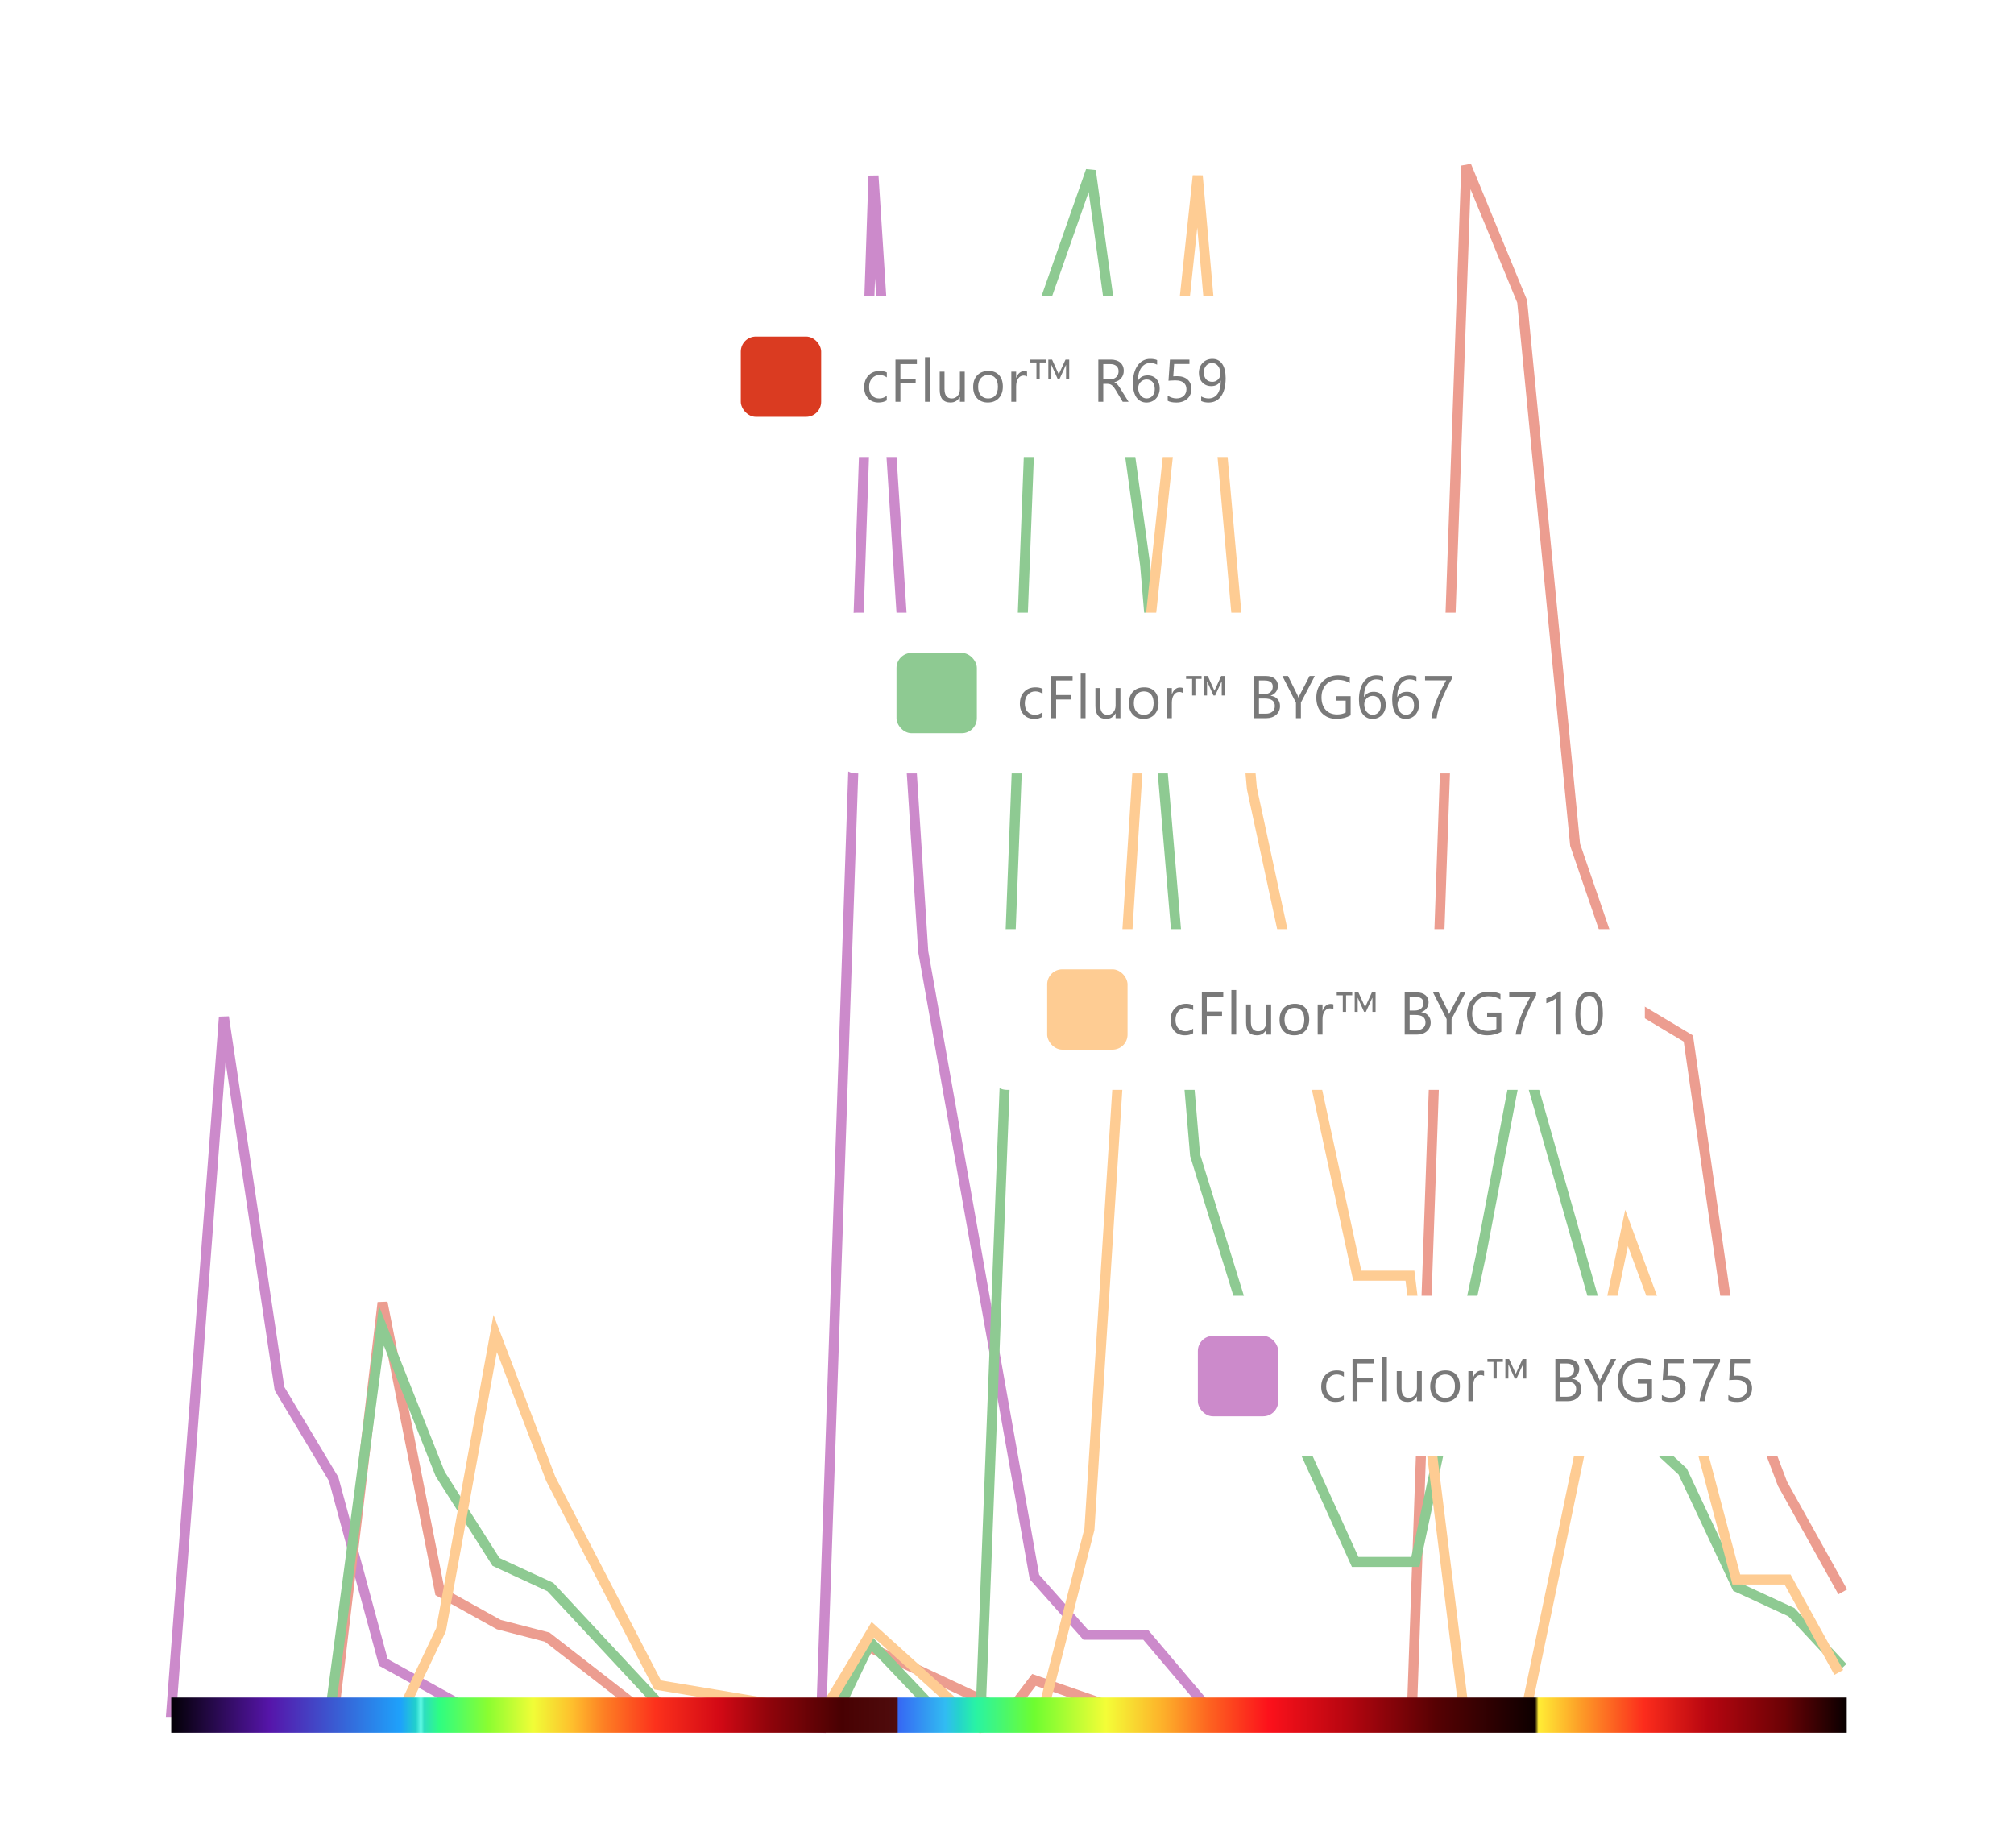 <svg width="401" height="368" viewBox="0 0 401 368" fill="none" xmlns="http://www.w3.org/2000/svg">
<path d="M34.097 341L44.584 202.5L55.653 276.5L66.431 294.5L76.335 331L94.396 341L163.434 344L173.921 35L183.825 189.5L205.964 314L216.159 325.5L228.103 325.5L241.211 341L34.097 341Z" stroke="#CC8ACB" stroke-width="2"/>
<path d="M66.508 341L76.17 259.367L87.588 316.961L99.299 323.472L108.961 325.976L128.285 341L165.468 338.997L173.081 327.979L200.895 341L205.872 334.489L224.611 341L281.118 341L291.951 33L303.076 60.044L313.617 168.22L324.45 199.771L336.161 206.782L345.237 269.885L354.899 295.426L366.903 316.961" stroke="#EC9D90" stroke-width="2"/>
<path d="M65.717 341L75.952 264L87.648 293.5L98.76 311L109.579 316L134.727 343L166.6 341L173.325 327L188.531 343L195.256 341L205.783 66.5L217.187 34L228.007 112.5L237.949 230L248.476 264L269.822 311L281.811 311L294.969 249.5L302.865 208L324.211 283L335.03 293L345.849 316L356.669 321L366.903 332" stroke="#8ECA92" stroke-width="2"/>
<path d="M79.947 341L87.815 324.5L98.597 265.5L109.671 294.5L130.944 335.5L163.873 341L173.781 324.5L195.346 344L207.585 341L216.91 304.5L227.401 139L238.475 35L249.257 157L270.238 254L280.729 254L291.511 341L303.751 341L323.858 244.5L335.515 276L345.714 314.5L355.913 314.5L366.113 333" stroke="#FECC93" stroke-width="2"/>
<rect x="34.097" y="338" width="333.597" height="7" fill="url(#paint0_linear)"/>
<g filter="url(#filter0_d)">
<rect x="166.5" y="118" width="131" height="32" rx="4" fill="white"/>
<path d="M207.562 138.725C207.102 139.002 206.555 139.141 205.922 139.141C205.066 139.141 204.375 138.863 203.848 138.309C203.324 137.75 203.062 137.027 203.062 136.141C203.062 135.152 203.346 134.359 203.912 133.762C204.479 133.16 205.234 132.859 206.18 132.859C206.707 132.859 207.172 132.957 207.574 133.152V134.137C207.129 133.824 206.652 133.668 206.145 133.668C205.531 133.668 205.027 133.889 204.633 134.33C204.242 134.768 204.047 135.344 204.047 136.059C204.047 136.762 204.23 137.316 204.598 137.723C204.969 138.129 205.465 138.332 206.086 138.332C206.609 138.332 207.102 138.158 207.562 137.811V138.725ZM213.56 131.488H210.279V134.395H213.314V135.279H210.279V139H209.295V130.598H213.56V131.488ZM216.136 139H215.175V130.117H216.136V139ZM223.083 139H222.122V138.051H222.098C221.7 138.777 221.083 139.141 220.247 139.141C218.817 139.141 218.102 138.289 218.102 136.586V133H219.057V136.434C219.057 137.699 219.542 138.332 220.511 138.332C220.979 138.332 221.364 138.16 221.665 137.816C221.97 137.469 222.122 137.016 222.122 136.457V133H223.083V139ZM227.686 139.141C226.799 139.141 226.09 138.861 225.559 138.303C225.032 137.74 224.768 136.996 224.768 136.07C224.768 135.062 225.043 134.275 225.594 133.709C226.145 133.143 226.889 132.859 227.827 132.859C228.721 132.859 229.418 133.135 229.918 133.686C230.422 134.236 230.674 135 230.674 135.977C230.674 136.934 230.403 137.701 229.86 138.279C229.321 138.854 228.596 139.141 227.686 139.141ZM227.756 133.668C227.139 133.668 226.651 133.879 226.291 134.301C225.932 134.719 225.752 135.297 225.752 136.035C225.752 136.746 225.934 137.307 226.297 137.717C226.661 138.127 227.147 138.332 227.756 138.332C228.377 138.332 228.854 138.131 229.186 137.729C229.522 137.326 229.69 136.754 229.69 136.012C229.69 135.262 229.522 134.684 229.186 134.277C228.854 133.871 228.377 133.668 227.756 133.668ZM235.488 133.973C235.32 133.844 235.078 133.779 234.762 133.779C234.352 133.779 234.008 133.973 233.73 134.359C233.457 134.746 233.32 135.273 233.32 135.941V139H232.359V133H233.32V134.236H233.344C233.48 133.814 233.689 133.486 233.971 133.252C234.252 133.014 234.566 132.895 234.914 132.895C235.164 132.895 235.355 132.922 235.488 132.977V133.973ZM243.888 134.477H243.255V131.676H243.232L241.949 134.477H241.603L240.349 131.676H240.326V134.477H239.728V130.598H240.472L241.791 133.504H241.814L243.15 130.598H243.888V134.477ZM239.236 131.172H238.011V134.477H237.361V131.172H236.154V130.598H239.236V131.172ZM249.684 139V130.598H252.075C252.802 130.598 253.378 130.775 253.804 131.131C254.229 131.486 254.442 131.949 254.442 132.52C254.442 132.996 254.313 133.41 254.055 133.762C253.798 134.113 253.442 134.363 252.989 134.512V134.535C253.555 134.602 254.009 134.816 254.348 135.18C254.688 135.539 254.858 136.008 254.858 136.586C254.858 137.305 254.6 137.887 254.085 138.332C253.569 138.777 252.919 139 252.134 139H249.684ZM250.669 131.488V134.201H251.677C252.216 134.201 252.639 134.072 252.948 133.814C253.257 133.553 253.411 133.186 253.411 132.713C253.411 131.896 252.874 131.488 251.8 131.488H250.669ZM250.669 135.086V138.109H252.005C252.583 138.109 253.03 137.973 253.346 137.699C253.667 137.426 253.827 137.051 253.827 136.574C253.827 135.582 253.151 135.086 251.8 135.086H250.669ZM261.787 130.598L259.016 135.895V139H258.032V135.918L255.33 130.598H256.45L258.33 134.395C258.354 134.441 258.422 134.613 258.536 134.91H258.553C258.592 134.777 258.666 134.605 258.776 134.395L260.745 130.598H261.787ZM268.922 138.426C268.078 138.902 267.141 139.141 266.109 139.141C264.91 139.141 263.939 138.754 263.197 137.98C262.459 137.207 262.09 136.184 262.09 134.91C262.09 133.609 262.5 132.543 263.32 131.711C264.145 130.875 265.188 130.457 266.449 130.457C267.363 130.457 268.131 130.605 268.752 130.902V131.992C268.072 131.562 267.268 131.348 266.338 131.348C265.396 131.348 264.625 131.672 264.023 132.32C263.422 132.969 263.121 133.809 263.121 134.84C263.121 135.902 263.4 136.738 263.959 137.348C264.518 137.953 265.275 138.256 266.232 138.256C266.889 138.256 267.457 138.125 267.938 137.863V135.508H266.098V134.617H268.922V138.426ZM275.916 136.334C275.916 136.744 275.849 137.121 275.716 137.465C275.584 137.809 275.4 138.105 275.166 138.355C274.931 138.605 274.652 138.801 274.328 138.941C274.004 139.078 273.652 139.146 273.273 139.146C272.851 139.146 272.472 139.059 272.136 138.883C271.804 138.707 271.521 138.455 271.287 138.127C271.056 137.795 270.88 137.391 270.759 136.914C270.638 136.438 270.578 135.9 270.578 135.303C270.578 134.572 270.658 133.91 270.818 133.316C270.982 132.719 271.213 132.209 271.509 131.787C271.81 131.361 272.171 131.033 272.593 130.803C273.015 130.572 273.486 130.457 274.005 130.457C274.584 130.457 275.048 130.537 275.4 130.697V131.605C274.966 131.383 274.509 131.271 274.029 131.271C273.654 131.271 273.316 131.355 273.015 131.523C272.714 131.691 272.457 131.93 272.242 132.238C272.027 132.543 271.861 132.912 271.744 133.346C271.63 133.779 271.574 134.262 271.574 134.793H271.597C271.984 134.094 272.623 133.744 273.513 133.744C273.88 133.744 274.211 133.807 274.504 133.932C274.8 134.057 275.052 134.234 275.259 134.465C275.47 134.691 275.632 134.963 275.746 135.279C275.859 135.596 275.916 135.947 275.916 136.334ZM274.931 136.457C274.931 136.164 274.894 135.9 274.82 135.666C274.746 135.432 274.638 135.232 274.498 135.068C274.361 134.904 274.191 134.779 273.988 134.693C273.785 134.604 273.554 134.559 273.296 134.559C273.058 134.559 272.838 134.604 272.634 134.693C272.431 134.783 272.255 134.906 272.107 135.062C271.959 135.215 271.841 135.395 271.755 135.602C271.673 135.805 271.632 136.021 271.632 136.252C271.632 136.541 271.673 136.812 271.755 137.066C271.838 137.316 271.953 137.535 272.101 137.723C272.25 137.91 272.425 138.059 272.629 138.168C272.836 138.273 273.064 138.326 273.314 138.326C273.556 138.326 273.777 138.281 273.976 138.191C274.175 138.098 274.345 137.969 274.486 137.805C274.627 137.641 274.736 137.445 274.814 137.219C274.892 136.988 274.931 136.734 274.931 136.457ZM282.534 136.334C282.534 136.744 282.468 137.121 282.335 137.465C282.202 137.809 282.019 138.105 281.784 138.355C281.55 138.605 281.271 138.801 280.946 138.941C280.622 139.078 280.271 139.146 279.892 139.146C279.47 139.146 279.091 139.059 278.755 138.883C278.423 138.707 278.14 138.455 277.905 138.127C277.675 137.795 277.499 137.391 277.378 136.914C277.257 136.438 277.196 135.9 277.196 135.303C277.196 134.572 277.277 133.91 277.437 133.316C277.601 132.719 277.831 132.209 278.128 131.787C278.429 131.361 278.79 131.033 279.212 130.803C279.634 130.572 280.105 130.457 280.624 130.457C281.202 130.457 281.667 130.537 282.019 130.697V131.605C281.585 131.383 281.128 131.271 280.648 131.271C280.273 131.271 279.935 131.355 279.634 131.523C279.333 131.691 279.075 131.93 278.861 132.238C278.646 132.543 278.48 132.912 278.363 133.346C278.249 133.779 278.193 134.262 278.193 134.793H278.216C278.603 134.094 279.241 133.744 280.132 133.744C280.499 133.744 280.829 133.807 281.122 133.932C281.419 134.057 281.671 134.234 281.878 134.465C282.089 134.691 282.251 134.963 282.364 135.279C282.478 135.596 282.534 135.947 282.534 136.334ZM281.55 136.457C281.55 136.164 281.513 135.9 281.439 135.666C281.364 135.432 281.257 135.232 281.116 135.068C280.98 134.904 280.81 134.779 280.607 134.693C280.404 134.604 280.173 134.559 279.915 134.559C279.677 134.559 279.456 134.604 279.253 134.693C279.05 134.783 278.874 134.906 278.726 135.062C278.577 135.215 278.46 135.395 278.374 135.602C278.292 135.805 278.251 136.021 278.251 136.252C278.251 136.541 278.292 136.812 278.374 137.066C278.456 137.316 278.571 137.535 278.72 137.723C278.868 137.91 279.044 138.059 279.247 138.168C279.454 138.273 279.683 138.326 279.933 138.326C280.175 138.326 280.396 138.281 280.595 138.191C280.794 138.098 280.964 137.969 281.105 137.805C281.245 137.641 281.355 137.445 281.433 137.219C281.511 136.988 281.55 136.734 281.55 136.457ZM289.083 131.154C288.954 131.377 288.798 131.654 288.614 131.986C288.434 132.318 288.243 132.691 288.04 133.105C287.837 133.52 287.63 133.965 287.419 134.441C287.208 134.918 287.011 135.41 286.827 135.918C286.643 136.426 286.481 136.941 286.341 137.465C286.204 137.984 286.104 138.496 286.042 139H285.011C285.081 138.5 285.188 137.99 285.333 137.471C285.481 136.947 285.647 136.436 285.831 135.936C286.018 135.432 286.216 134.947 286.423 134.482C286.63 134.018 286.831 133.59 287.026 133.199C287.221 132.809 287.399 132.465 287.559 132.168C287.723 131.867 287.854 131.633 287.952 131.465H283.739V130.598H289.083V131.154Z" fill="#212121" fill-opacity="0.6"/>
<rect x="178.5" y="126" width="16" height="16" rx="3" fill="#8ECA92"/>
</g>
<g filter="url(#filter1_d)">
<rect x="196.5" y="181" width="131" height="32" rx="4" fill="white"/>
<path d="M237.562 201.725C237.102 202.002 236.555 202.141 235.922 202.141C235.066 202.141 234.375 201.863 233.848 201.309C233.324 200.75 233.062 200.027 233.062 199.141C233.062 198.152 233.346 197.359 233.912 196.762C234.479 196.16 235.234 195.859 236.18 195.859C236.707 195.859 237.172 195.957 237.574 196.152V197.137C237.129 196.824 236.652 196.668 236.145 196.668C235.531 196.668 235.027 196.889 234.633 197.33C234.242 197.768 234.047 198.344 234.047 199.059C234.047 199.762 234.23 200.316 234.598 200.723C234.969 201.129 235.465 201.332 236.086 201.332C236.609 201.332 237.102 201.158 237.562 200.811V201.725ZM243.56 194.488H240.279V197.395H243.314V198.279H240.279V202H239.295V193.598H243.56V194.488ZM246.136 202H245.175V193.117H246.136V202ZM253.083 202H252.122V201.051H252.098C251.7 201.777 251.083 202.141 250.247 202.141C248.817 202.141 248.102 201.289 248.102 199.586V196H249.057V199.434C249.057 200.699 249.542 201.332 250.511 201.332C250.979 201.332 251.364 201.16 251.665 200.816C251.97 200.469 252.122 200.016 252.122 199.457V196H253.083V202ZM257.686 202.141C256.799 202.141 256.09 201.861 255.559 201.303C255.032 200.74 254.768 199.996 254.768 199.07C254.768 198.062 255.043 197.275 255.594 196.709C256.145 196.143 256.889 195.859 257.827 195.859C258.721 195.859 259.418 196.135 259.918 196.686C260.422 197.236 260.674 198 260.674 198.977C260.674 199.934 260.403 200.701 259.86 201.279C259.321 201.854 258.596 202.141 257.686 202.141ZM257.756 196.668C257.139 196.668 256.651 196.879 256.291 197.301C255.932 197.719 255.752 198.297 255.752 199.035C255.752 199.746 255.934 200.307 256.297 200.717C256.661 201.127 257.147 201.332 257.756 201.332C258.377 201.332 258.854 201.131 259.186 200.729C259.522 200.326 259.69 199.754 259.69 199.012C259.69 198.262 259.522 197.684 259.186 197.277C258.854 196.871 258.377 196.668 257.756 196.668ZM265.488 196.973C265.32 196.844 265.078 196.779 264.762 196.779C264.352 196.779 264.008 196.973 263.73 197.359C263.457 197.746 263.32 198.273 263.32 198.941V202H262.359V196H263.32V197.236H263.344C263.48 196.814 263.689 196.486 263.971 196.252C264.252 196.014 264.566 195.895 264.914 195.895C265.164 195.895 265.355 195.922 265.488 195.977V196.973ZM273.888 197.477H273.255V194.676H273.232L271.949 197.477H271.603L270.349 194.676H270.326V197.477H269.728V193.598H270.472L271.791 196.504H271.814L273.15 193.598H273.888V197.477ZM269.236 194.172H268.011V197.477H267.361V194.172H266.154V193.598H269.236V194.172ZM279.684 202V193.598H282.075C282.802 193.598 283.378 193.775 283.804 194.131C284.229 194.486 284.442 194.949 284.442 195.52C284.442 195.996 284.313 196.41 284.055 196.762C283.798 197.113 283.442 197.363 282.989 197.512V197.535C283.555 197.602 284.009 197.816 284.348 198.18C284.688 198.539 284.858 199.008 284.858 199.586C284.858 200.305 284.6 200.887 284.085 201.332C283.569 201.777 282.919 202 282.134 202H279.684ZM280.669 194.488V197.201H281.677C282.216 197.201 282.639 197.072 282.948 196.814C283.257 196.553 283.411 196.186 283.411 195.713C283.411 194.896 282.874 194.488 281.8 194.488H280.669ZM280.669 198.086V201.109H282.005C282.583 201.109 283.03 200.973 283.346 200.699C283.667 200.426 283.827 200.051 283.827 199.574C283.827 198.582 283.151 198.086 281.8 198.086H280.669ZM291.787 193.598L289.016 198.895V202H288.032V198.918L285.33 193.598H286.45L288.33 197.395C288.354 197.441 288.422 197.613 288.536 197.91H288.553C288.592 197.777 288.666 197.605 288.776 197.395L290.745 193.598H291.787ZM298.922 201.426C298.078 201.902 297.141 202.141 296.109 202.141C294.91 202.141 293.939 201.754 293.197 200.98C292.459 200.207 292.09 199.184 292.09 197.91C292.09 196.609 292.5 195.543 293.32 194.711C294.145 193.875 295.188 193.457 296.449 193.457C297.363 193.457 298.131 193.605 298.752 193.902V194.992C298.072 194.562 297.268 194.348 296.338 194.348C295.396 194.348 294.625 194.672 294.023 195.32C293.422 195.969 293.121 196.809 293.121 197.84C293.121 198.902 293.4 199.738 293.959 200.348C294.518 200.953 295.275 201.256 296.232 201.256C296.889 201.256 297.457 201.125 297.938 200.863V198.508H296.098V197.617H298.922V201.426ZM305.845 194.154C305.716 194.377 305.56 194.654 305.377 194.986C305.197 195.318 305.005 195.691 304.802 196.105C304.599 196.52 304.392 196.965 304.181 197.441C303.97 197.918 303.773 198.41 303.589 198.918C303.406 199.426 303.244 199.941 303.103 200.465C302.966 200.984 302.867 201.496 302.804 202H301.773C301.843 201.5 301.951 200.99 302.095 200.471C302.244 199.947 302.41 199.436 302.593 198.936C302.781 198.432 302.978 197.947 303.185 197.482C303.392 197.018 303.593 196.59 303.789 196.199C303.984 195.809 304.162 195.465 304.322 195.168C304.486 194.867 304.617 194.633 304.714 194.465H300.502V193.598H305.845V194.154ZM310.788 202H309.827V194.74C309.753 194.814 309.644 194.9 309.499 194.998C309.359 195.092 309.198 195.186 309.019 195.279C308.843 195.373 308.655 195.461 308.456 195.543C308.261 195.625 308.07 195.689 307.882 195.736V194.764C308.093 194.705 308.316 194.627 308.55 194.529C308.788 194.428 309.021 194.316 309.247 194.195C309.478 194.07 309.695 193.941 309.898 193.809C310.101 193.672 310.277 193.539 310.425 193.41H310.788V202ZM319.141 197.764C319.141 198.467 319.077 199.09 318.948 199.633C318.823 200.176 318.639 200.635 318.397 201.01C318.159 201.381 317.864 201.664 317.512 201.859C317.165 202.051 316.768 202.146 316.323 202.146C315.901 202.146 315.524 202.055 315.192 201.871C314.864 201.684 314.587 201.412 314.36 201.057C314.134 200.701 313.962 200.266 313.845 199.75C313.727 199.23 313.669 198.637 313.669 197.969C313.669 197.234 313.729 196.586 313.85 196.023C313.975 195.461 314.157 194.99 314.395 194.611C314.634 194.229 314.929 193.941 315.28 193.75C315.636 193.555 316.042 193.457 316.499 193.457C318.261 193.457 319.141 194.893 319.141 197.764ZM318.157 197.857C318.157 195.467 317.589 194.271 316.452 194.271C315.253 194.271 314.653 195.488 314.653 197.922C314.653 200.191 315.241 201.326 316.417 201.326C317.577 201.326 318.157 200.17 318.157 197.857Z" fill="#212121" fill-opacity="0.6"/>
<rect x="208.5" y="189" width="16" height="16" rx="3" fill="#FECC93"/>
</g>
<g filter="url(#filter2_d)">
<rect x="226.5" y="254" width="131" height="32" rx="4" fill="white"/>
<path d="M267.562 274.725C267.102 275.002 266.555 275.141 265.922 275.141C265.066 275.141 264.375 274.863 263.848 274.309C263.324 273.75 263.062 273.027 263.062 272.141C263.062 271.152 263.346 270.359 263.912 269.762C264.479 269.16 265.234 268.859 266.18 268.859C266.707 268.859 267.172 268.957 267.574 269.152V270.137C267.129 269.824 266.652 269.668 266.145 269.668C265.531 269.668 265.027 269.889 264.633 270.33C264.242 270.768 264.047 271.344 264.047 272.059C264.047 272.762 264.23 273.316 264.598 273.723C264.969 274.129 265.465 274.332 266.086 274.332C266.609 274.332 267.102 274.158 267.562 273.811V274.725ZM273.56 267.488H270.279V270.395H273.314V271.279H270.279V275H269.295V266.598H273.56V267.488ZM276.136 275H275.175V266.117H276.136V275ZM283.083 275H282.122V274.051H282.098C281.7 274.777 281.083 275.141 280.247 275.141C278.817 275.141 278.102 274.289 278.102 272.586V269H279.057V272.434C279.057 273.699 279.542 274.332 280.511 274.332C280.979 274.332 281.364 274.16 281.665 273.816C281.97 273.469 282.122 273.016 282.122 272.457V269H283.083V275ZM287.686 275.141C286.799 275.141 286.09 274.861 285.559 274.303C285.032 273.74 284.768 272.996 284.768 272.07C284.768 271.062 285.043 270.275 285.594 269.709C286.145 269.143 286.889 268.859 287.827 268.859C288.721 268.859 289.418 269.135 289.918 269.686C290.422 270.236 290.674 271 290.674 271.977C290.674 272.934 290.403 273.701 289.86 274.279C289.321 274.854 288.596 275.141 287.686 275.141ZM287.756 269.668C287.139 269.668 286.651 269.879 286.291 270.301C285.932 270.719 285.752 271.297 285.752 272.035C285.752 272.746 285.934 273.307 286.297 273.717C286.661 274.127 287.147 274.332 287.756 274.332C288.377 274.332 288.854 274.131 289.186 273.729C289.522 273.326 289.69 272.754 289.69 272.012C289.69 271.262 289.522 270.684 289.186 270.277C288.854 269.871 288.377 269.668 287.756 269.668ZM295.488 269.973C295.32 269.844 295.078 269.779 294.762 269.779C294.352 269.779 294.008 269.973 293.73 270.359C293.457 270.746 293.32 271.273 293.32 271.941V275H292.359V269H293.32V270.236H293.344C293.48 269.814 293.689 269.486 293.971 269.252C294.252 269.014 294.566 268.895 294.914 268.895C295.164 268.895 295.355 268.922 295.488 268.977V269.973ZM303.888 270.477H303.255V267.676H303.232L301.949 270.477H301.603L300.349 267.676H300.326V270.477H299.728V266.598H300.472L301.791 269.504H301.814L303.15 266.598H303.888V270.477ZM299.236 267.172H298.011V270.477H297.361V267.172H296.154V266.598H299.236V267.172ZM309.684 275V266.598H312.075C312.802 266.598 313.378 266.775 313.804 267.131C314.229 267.486 314.442 267.949 314.442 268.52C314.442 268.996 314.313 269.41 314.055 269.762C313.798 270.113 313.442 270.363 312.989 270.512V270.535C313.555 270.602 314.009 270.816 314.348 271.18C314.688 271.539 314.858 272.008 314.858 272.586C314.858 273.305 314.6 273.887 314.085 274.332C313.569 274.777 312.919 275 312.134 275H309.684ZM310.669 267.488V270.201H311.677C312.216 270.201 312.639 270.072 312.948 269.814C313.257 269.553 313.411 269.186 313.411 268.713C313.411 267.896 312.874 267.488 311.8 267.488H310.669ZM310.669 271.086V274.109H312.005C312.583 274.109 313.03 273.973 313.346 273.699C313.667 273.426 313.827 273.051 313.827 272.574C313.827 271.582 313.151 271.086 311.8 271.086H310.669ZM321.787 266.598L319.016 271.895V275H318.032V271.918L315.33 266.598H316.45L318.33 270.395C318.354 270.441 318.422 270.613 318.536 270.91H318.553C318.592 270.777 318.666 270.605 318.776 270.395L320.745 266.598H321.787ZM328.922 274.426C328.078 274.902 327.141 275.141 326.109 275.141C324.91 275.141 323.939 274.754 323.197 273.98C322.459 273.207 322.09 272.184 322.09 270.91C322.09 269.609 322.5 268.543 323.32 267.711C324.145 266.875 325.188 266.457 326.449 266.457C327.363 266.457 328.131 266.605 328.752 266.902V267.992C328.072 267.562 327.268 267.348 326.338 267.348C325.396 267.348 324.625 267.672 324.023 268.32C323.422 268.969 323.121 269.809 323.121 270.84C323.121 271.902 323.4 272.738 323.959 273.348C324.518 273.953 325.275 274.256 326.232 274.256C326.889 274.256 327.457 274.125 327.938 273.863V271.508H326.098V270.617H328.922V274.426ZM335.605 272.434C335.605 272.844 335.535 273.215 335.394 273.547C335.254 273.879 335.052 274.164 334.791 274.402C334.533 274.641 334.22 274.824 333.853 274.953C333.486 275.082 333.078 275.146 332.629 275.146C331.847 275.146 331.267 275.029 330.888 274.795V273.775C331.459 274.143 332.043 274.326 332.64 274.326C332.945 274.326 333.218 274.281 333.461 274.191C333.707 274.102 333.916 273.977 334.088 273.816C334.259 273.656 334.39 273.463 334.48 273.236C334.574 273.01 334.621 272.762 334.621 272.492C334.621 271.945 334.437 271.518 334.07 271.209C333.703 270.896 333.17 270.74 332.47 270.74C332.357 270.74 332.238 270.742 332.113 270.746C331.988 270.75 331.863 270.756 331.738 270.764C331.613 270.768 331.49 270.773 331.369 270.781C331.252 270.789 331.144 270.799 331.046 270.811L331.334 266.598H335.218V267.465H332.166L331.996 269.932C332.121 269.924 332.254 269.918 332.394 269.914C332.535 269.906 332.66 269.902 332.769 269.902C333.214 269.902 333.613 269.961 333.964 270.078C334.316 270.195 334.613 270.363 334.855 270.582C335.101 270.797 335.287 271.062 335.412 271.379C335.541 271.691 335.605 272.043 335.605 272.434ZM342.464 267.154C342.335 267.377 342.179 267.654 341.995 267.986C341.816 268.318 341.624 268.691 341.421 269.105C341.218 269.52 341.011 269.965 340.8 270.441C340.589 270.918 340.392 271.41 340.208 271.918C340.025 272.426 339.863 272.941 339.722 273.465C339.585 273.984 339.486 274.496 339.423 275H338.392C338.462 274.5 338.57 273.99 338.714 273.471C338.863 272.947 339.029 272.436 339.212 271.936C339.4 271.432 339.597 270.947 339.804 270.482C340.011 270.018 340.212 269.59 340.407 269.199C340.603 268.809 340.78 268.465 340.941 268.168C341.105 267.867 341.236 267.633 341.333 267.465H337.12V266.598H342.464V267.154ZM348.843 272.434C348.843 272.844 348.772 273.215 348.632 273.547C348.491 273.879 348.29 274.164 348.028 274.402C347.77 274.641 347.458 274.824 347.091 274.953C346.723 275.082 346.315 275.146 345.866 275.146C345.085 275.146 344.505 275.029 344.126 274.795V273.775C344.696 274.143 345.28 274.326 345.878 274.326C346.182 274.326 346.456 274.281 346.698 274.191C346.944 274.102 347.153 273.977 347.325 273.816C347.497 273.656 347.628 273.463 347.718 273.236C347.811 273.01 347.858 272.762 347.858 272.492C347.858 271.945 347.675 271.518 347.307 271.209C346.94 270.896 346.407 270.74 345.708 270.74C345.595 270.74 345.475 270.742 345.35 270.746C345.225 270.75 345.1 270.756 344.975 270.764C344.85 270.768 344.727 270.773 344.606 270.781C344.489 270.789 344.382 270.799 344.284 270.811L344.571 266.598H348.456V267.465H345.403L345.233 269.932C345.358 269.924 345.491 269.918 345.632 269.914C345.772 269.906 345.897 269.902 346.007 269.902C346.452 269.902 346.85 269.961 347.202 270.078C347.554 270.195 347.85 270.363 348.093 270.582C348.339 270.797 348.524 271.062 348.649 271.379C348.778 271.691 348.843 272.043 348.843 272.434Z" fill="#212121" fill-opacity="0.6"/>
<rect x="238.5" y="262" width="16" height="16" rx="3" fill="#CC8ACB"/>
</g>
<g filter="url(#filter3_d)">
<rect x="135.5" y="55" width="121" height="32" rx="4" fill="white"/>
<path d="M176.562 75.725C176.102 76.002 175.555 76.141 174.922 76.141C174.066 76.141 173.375 75.863 172.848 75.309C172.324 74.75 172.062 74.027 172.062 73.141C172.062 72.152 172.346 71.359 172.912 70.762C173.479 70.16 174.234 69.859 175.18 69.859C175.707 69.859 176.172 69.957 176.574 70.152V71.137C176.129 70.824 175.652 70.668 175.145 70.668C174.531 70.668 174.027 70.889 173.633 71.33C173.242 71.768 173.047 72.344 173.047 73.059C173.047 73.762 173.23 74.316 173.598 74.723C173.969 75.129 174.465 75.332 175.086 75.332C175.609 75.332 176.102 75.158 176.562 74.811V75.725ZM182.56 68.488H179.279V71.394H182.314V72.279H179.279V76H178.295V67.598H182.56V68.488ZM185.136 76H184.175V67.117H185.136V76ZM192.083 76H191.122V75.051H191.098C190.7 75.777 190.083 76.141 189.247 76.141C187.817 76.141 187.102 75.289 187.102 73.586V70H188.057V73.434C188.057 74.699 188.542 75.332 189.511 75.332C189.979 75.332 190.364 75.16 190.665 74.816C190.97 74.469 191.122 74.016 191.122 73.457V70H192.083V76ZM196.686 76.141C195.799 76.141 195.09 75.861 194.559 75.303C194.032 74.74 193.768 73.996 193.768 73.07C193.768 72.062 194.043 71.275 194.594 70.709C195.145 70.143 195.889 69.859 196.827 69.859C197.721 69.859 198.418 70.135 198.918 70.686C199.422 71.236 199.674 72 199.674 72.977C199.674 73.934 199.403 74.701 198.86 75.279C198.321 75.853 197.596 76.141 196.686 76.141ZM196.756 70.668C196.139 70.668 195.651 70.879 195.291 71.301C194.932 71.719 194.752 72.297 194.752 73.035C194.752 73.746 194.934 74.307 195.297 74.717C195.661 75.127 196.147 75.332 196.756 75.332C197.377 75.332 197.854 75.131 198.186 74.728C198.522 74.326 198.69 73.754 198.69 73.012C198.69 72.262 198.522 71.684 198.186 71.277C197.854 70.871 197.377 70.668 196.756 70.668ZM204.488 70.973C204.32 70.844 204.078 70.779 203.762 70.779C203.352 70.779 203.008 70.973 202.73 71.359C202.457 71.746 202.32 72.273 202.32 72.941V76H201.359V70H202.32V71.236H202.344C202.48 70.814 202.689 70.486 202.971 70.252C203.252 70.014 203.566 69.894 203.914 69.894C204.164 69.894 204.355 69.922 204.488 69.977V70.973ZM212.888 71.477H212.255V68.676H212.232L210.949 71.477H210.603L209.349 68.676H209.326V71.477H208.728V67.598H209.472L210.791 70.504H210.814L212.15 67.598H212.888V71.477ZM208.236 68.172H207.011V71.477H206.361V68.172H205.154V67.598H208.236V68.172ZM224.708 76H223.536L222.13 73.644C222.001 73.426 221.876 73.24 221.755 73.088C221.634 72.932 221.509 72.805 221.38 72.707C221.255 72.609 221.118 72.539 220.97 72.496C220.825 72.449 220.661 72.426 220.477 72.426H219.669V76H218.684V67.598H221.192C221.559 67.598 221.897 67.644 222.206 67.738C222.518 67.828 222.788 67.967 223.014 68.154C223.245 68.342 223.425 68.576 223.554 68.857C223.682 69.135 223.747 69.461 223.747 69.836C223.747 70.129 223.702 70.398 223.612 70.644C223.526 70.887 223.401 71.103 223.237 71.295C223.077 71.486 222.882 71.65 222.651 71.787C222.425 71.92 222.169 72.023 221.884 72.098V72.121C222.024 72.184 222.145 72.256 222.247 72.338C222.352 72.416 222.452 72.51 222.546 72.619C222.639 72.728 222.731 72.853 222.821 72.994C222.915 73.131 223.018 73.291 223.132 73.475L224.708 76ZM219.669 68.488V71.535H221.005C221.251 71.535 221.477 71.498 221.684 71.424C221.895 71.35 222.077 71.244 222.229 71.107C222.382 70.967 222.501 70.797 222.587 70.598C222.673 70.394 222.716 70.168 222.716 69.918C222.716 69.469 222.569 69.119 222.276 68.869C221.987 68.615 221.567 68.488 221.016 68.488H219.669ZM230.905 73.334C230.905 73.744 230.838 74.121 230.705 74.465C230.573 74.809 230.389 75.106 230.155 75.356C229.92 75.606 229.641 75.801 229.317 75.941C228.993 76.078 228.641 76.147 228.262 76.147C227.84 76.147 227.461 76.059 227.125 75.883C226.793 75.707 226.51 75.455 226.276 75.127C226.045 74.795 225.87 74.391 225.748 73.914C225.627 73.438 225.567 72.9 225.567 72.303C225.567 71.572 225.647 70.91 225.807 70.316C225.971 69.719 226.202 69.209 226.498 68.787C226.799 68.361 227.161 68.033 227.582 67.803C228.004 67.572 228.475 67.457 228.995 67.457C229.573 67.457 230.037 67.537 230.389 67.697V68.606C229.955 68.383 229.498 68.272 229.018 68.272C228.643 68.272 228.305 68.356 228.004 68.523C227.704 68.691 227.446 68.93 227.231 69.238C227.016 69.543 226.85 69.912 226.733 70.346C226.62 70.779 226.563 71.262 226.563 71.793H226.586C226.973 71.094 227.612 70.744 228.502 70.744C228.87 70.744 229.2 70.807 229.493 70.932C229.789 71.057 230.041 71.234 230.248 71.465C230.459 71.691 230.621 71.963 230.735 72.279C230.848 72.596 230.905 72.947 230.905 73.334ZM229.92 73.457C229.92 73.164 229.883 72.9 229.809 72.666C229.735 72.432 229.627 72.232 229.487 72.068C229.35 71.904 229.18 71.779 228.977 71.693C228.774 71.603 228.543 71.559 228.286 71.559C228.047 71.559 227.827 71.603 227.623 71.693C227.42 71.783 227.245 71.906 227.096 72.062C226.948 72.215 226.83 72.394 226.745 72.602C226.662 72.805 226.621 73.022 226.621 73.252C226.621 73.541 226.662 73.812 226.745 74.066C226.827 74.316 226.942 74.535 227.09 74.723C227.239 74.91 227.414 75.059 227.618 75.168C227.825 75.273 228.053 75.326 228.303 75.326C228.545 75.326 228.766 75.281 228.965 75.191C229.164 75.098 229.334 74.969 229.475 74.805C229.616 74.641 229.725 74.445 229.803 74.219C229.881 73.988 229.92 73.734 229.92 73.457ZM237.213 73.434C237.213 73.844 237.143 74.215 237.002 74.547C236.861 74.879 236.66 75.164 236.398 75.402C236.141 75.641 235.828 75.824 235.461 75.953C235.094 76.082 234.686 76.147 234.236 76.147C233.455 76.147 232.875 76.029 232.496 75.795V74.775C233.066 75.143 233.65 75.326 234.248 75.326C234.553 75.326 234.826 75.281 235.068 75.191C235.314 75.102 235.523 74.977 235.695 74.816C235.867 74.656 235.998 74.463 236.088 74.236C236.182 74.01 236.229 73.762 236.229 73.492C236.229 72.945 236.045 72.518 235.678 72.209C235.311 71.897 234.777 71.74 234.078 71.74C233.965 71.74 233.846 71.742 233.721 71.746C233.596 71.75 233.471 71.756 233.346 71.764C233.221 71.768 233.098 71.773 232.977 71.781C232.859 71.789 232.752 71.799 232.654 71.811L232.941 67.598H236.826V68.465H233.773L233.604 70.932C233.729 70.924 233.861 70.918 234.002 70.914C234.143 70.906 234.268 70.902 234.377 70.902C234.822 70.902 235.221 70.961 235.572 71.078C235.924 71.195 236.221 71.363 236.463 71.582C236.709 71.797 236.895 72.062 237.02 72.379C237.148 72.691 237.213 73.043 237.213 73.434ZM244.037 71.295C244.037 72.064 243.961 72.75 243.808 73.352C243.656 73.949 243.433 74.457 243.14 74.875C242.847 75.289 242.49 75.606 242.068 75.824C241.646 76.039 241.166 76.147 240.627 76.147C240.072 76.147 239.584 76.049 239.162 75.853V74.934C239.627 75.195 240.123 75.326 240.65 75.326C241.029 75.326 241.367 75.248 241.664 75.092C241.964 74.936 242.218 74.709 242.425 74.412C242.632 74.111 242.791 73.742 242.9 73.305C243.009 72.867 243.064 72.365 243.064 71.799H243.041C242.681 72.522 242.056 72.883 241.166 72.883C240.806 72.883 240.476 72.82 240.175 72.695C239.875 72.566 239.615 72.387 239.396 72.156C239.177 71.922 239.007 71.644 238.886 71.324C238.765 71.004 238.705 70.65 238.705 70.264C238.705 69.85 238.771 69.471 238.904 69.127C239.041 68.783 239.228 68.488 239.466 68.242C239.709 67.992 239.994 67.799 240.322 67.662C240.654 67.525 241.015 67.457 241.406 67.457C241.828 67.457 242.201 67.543 242.525 67.715C242.853 67.883 243.129 68.131 243.351 68.459C243.574 68.783 243.744 69.184 243.861 69.66C243.978 70.137 244.037 70.682 244.037 71.295ZM243 70.434C243 70.109 242.957 69.814 242.871 69.549C242.789 69.283 242.673 69.057 242.525 68.869C242.377 68.678 242.199 68.531 241.992 68.43C241.789 68.324 241.566 68.272 241.324 68.272C241.093 68.272 240.879 68.318 240.679 68.412C240.48 68.502 240.306 68.631 240.158 68.799C240.013 68.963 239.898 69.16 239.812 69.391C239.73 69.617 239.689 69.865 239.689 70.135C239.689 70.432 239.728 70.697 239.806 70.932C239.888 71.166 240.004 71.365 240.152 71.529C240.3 71.689 240.478 71.812 240.685 71.898C240.896 71.984 241.129 72.027 241.382 72.027C241.605 72.027 241.814 71.986 242.009 71.904C242.209 71.818 242.38 71.705 242.525 71.564C242.673 71.42 242.789 71.252 242.871 71.061C242.957 70.865 243 70.656 243 70.434Z" fill="#212121" fill-opacity="0.6"/>
<rect x="147.5" y="63" width="16" height="16" rx="3" fill="#DA3B21"/>
</g>
<defs>
<filter id="filter0_d" x="162.5" y="118" width="139" height="40" filterUnits="userSpaceOnUse" color-interpolation-filters="sRGB">
<feFlood flood-opacity="0" result="BackgroundImageFix"/>
<feColorMatrix in="SourceAlpha" type="matrix" values="0 0 0 0 0 0 0 0 0 0 0 0 0 0 0 0 0 0 127 0"/>
<feOffset dy="4"/>
<feGaussianBlur stdDeviation="2"/>
<feColorMatrix type="matrix" values="0 0 0 0 0 0 0 0 0 0 0 0 0 0 0 0 0 0 0.25 0"/>
<feBlend mode="normal" in2="BackgroundImageFix" result="effect1_dropShadow"/>
<feBlend mode="normal" in="SourceGraphic" in2="effect1_dropShadow" result="shape"/>
</filter>
<filter id="filter1_d" x="192.5" y="181" width="139" height="40" filterUnits="userSpaceOnUse" color-interpolation-filters="sRGB">
<feFlood flood-opacity="0" result="BackgroundImageFix"/>
<feColorMatrix in="SourceAlpha" type="matrix" values="0 0 0 0 0 0 0 0 0 0 0 0 0 0 0 0 0 0 127 0"/>
<feOffset dy="4"/>
<feGaussianBlur stdDeviation="2"/>
<feColorMatrix type="matrix" values="0 0 0 0 0 0 0 0 0 0 0 0 0 0 0 0 0 0 0.25 0"/>
<feBlend mode="normal" in2="BackgroundImageFix" result="effect1_dropShadow"/>
<feBlend mode="normal" in="SourceGraphic" in2="effect1_dropShadow" result="shape"/>
</filter>
<filter id="filter2_d" x="222.5" y="254" width="139" height="40" filterUnits="userSpaceOnUse" color-interpolation-filters="sRGB">
<feFlood flood-opacity="0" result="BackgroundImageFix"/>
<feColorMatrix in="SourceAlpha" type="matrix" values="0 0 0 0 0 0 0 0 0 0 0 0 0 0 0 0 0 0 127 0"/>
<feOffset dy="4"/>
<feGaussianBlur stdDeviation="2"/>
<feColorMatrix type="matrix" values="0 0 0 0 0 0 0 0 0 0 0 0 0 0 0 0 0 0 0.25 0"/>
<feBlend mode="normal" in2="BackgroundImageFix" result="effect1_dropShadow"/>
<feBlend mode="normal" in="SourceGraphic" in2="effect1_dropShadow" result="shape"/>
</filter>
<filter id="filter3_d" x="131.5" y="55" width="129" height="40" filterUnits="userSpaceOnUse" color-interpolation-filters="sRGB">
<feFlood flood-opacity="0" result="BackgroundImageFix"/>
<feColorMatrix in="SourceAlpha" type="matrix" values="0 0 0 0 0 0 0 0 0 0 0 0 0 0 0 0 0 0 127 0"/>
<feOffset dy="4"/>
<feGaussianBlur stdDeviation="2"/>
<feColorMatrix type="matrix" values="0 0 0 0 0 0 0 0 0 0 0 0 0 0 0 0 0 0 0.25 0"/>
<feBlend mode="normal" in2="BackgroundImageFix" result="effect1_dropShadow"/>
<feBlend mode="normal" in="SourceGraphic" in2="effect1_dropShadow" result="shape"/>
</filter>
<linearGradient id="paint0_linear" x1="367.693" y1="338" x2="34.097" y2="338" gradientUnits="userSpaceOnUse">
<stop stop-color="#080000"/>
<stop offset="0.037" stop-color="#6B0205"/>
<stop offset="0.083" stop-color="#B70610"/>
<stop offset="0.121" stop-color="#FC2C1C"/>
<stop offset="0.158" stop-color="#FD9A27"/>
<stop offset="0.184" stop-color="#FFED35"/>
<stop offset="0.186" stop-color="#0D0000"/>
<stop offset="0.245" stop-color="#560103"/>
<stop offset="0.299" stop-color="#B80610"/>
<stop offset="0.345" stop-color="#FC111B"/>
<stop offset="0.38" stop-color="#FD6220"/>
<stop offset="0.408" stop-color="#FDB02A"/>
<stop offset="0.442" stop-color="#F4FD37"/>
<stop offset="0.485" stop-color="#6EFD30"/>
<stop offset="0.52" stop-color="#28F3A5"/>
<stop offset="0.53" stop-color="#25D3CD"/>
<stop offset="0.538" stop-color="#31BCF2"/>
<stop offset="0.566" stop-color="#3668F3"/>
<stop offset="0.567" stop-color="#4F0C0D"/>
<stop offset="0.6" stop-color="#480102"/>
<stop offset="0.644" stop-color="#91040B"/>
<stop offset="0.673" stop-color="#D30915"/>
<stop offset="0.711" stop-color="#FC311C"/>
<stop offset="0.742" stop-color="#FD8024"/>
<stop offset="0.761" stop-color="#FEC02D"/>
<stop offset="0.784" stop-color="#F0FD37"/>
<stop offset="0.811" stop-color="#8AFD31"/>
<stop offset="0.84" stop-color="#2EFD82"/>
<stop offset="0.849" stop-color="#2DDEBF"/>
<stop offset="0.851" stop-color="#62FAE6"/>
<stop offset="0.854" stop-color="#22D0CC"/>
<stop offset="0.863" stop-color="#1EA2FB"/>
<stop offset="0.941" stop-color="#5615AA"/>
<stop offset="1" stop-color="#030005"/>
</linearGradient>
</defs>
</svg>
